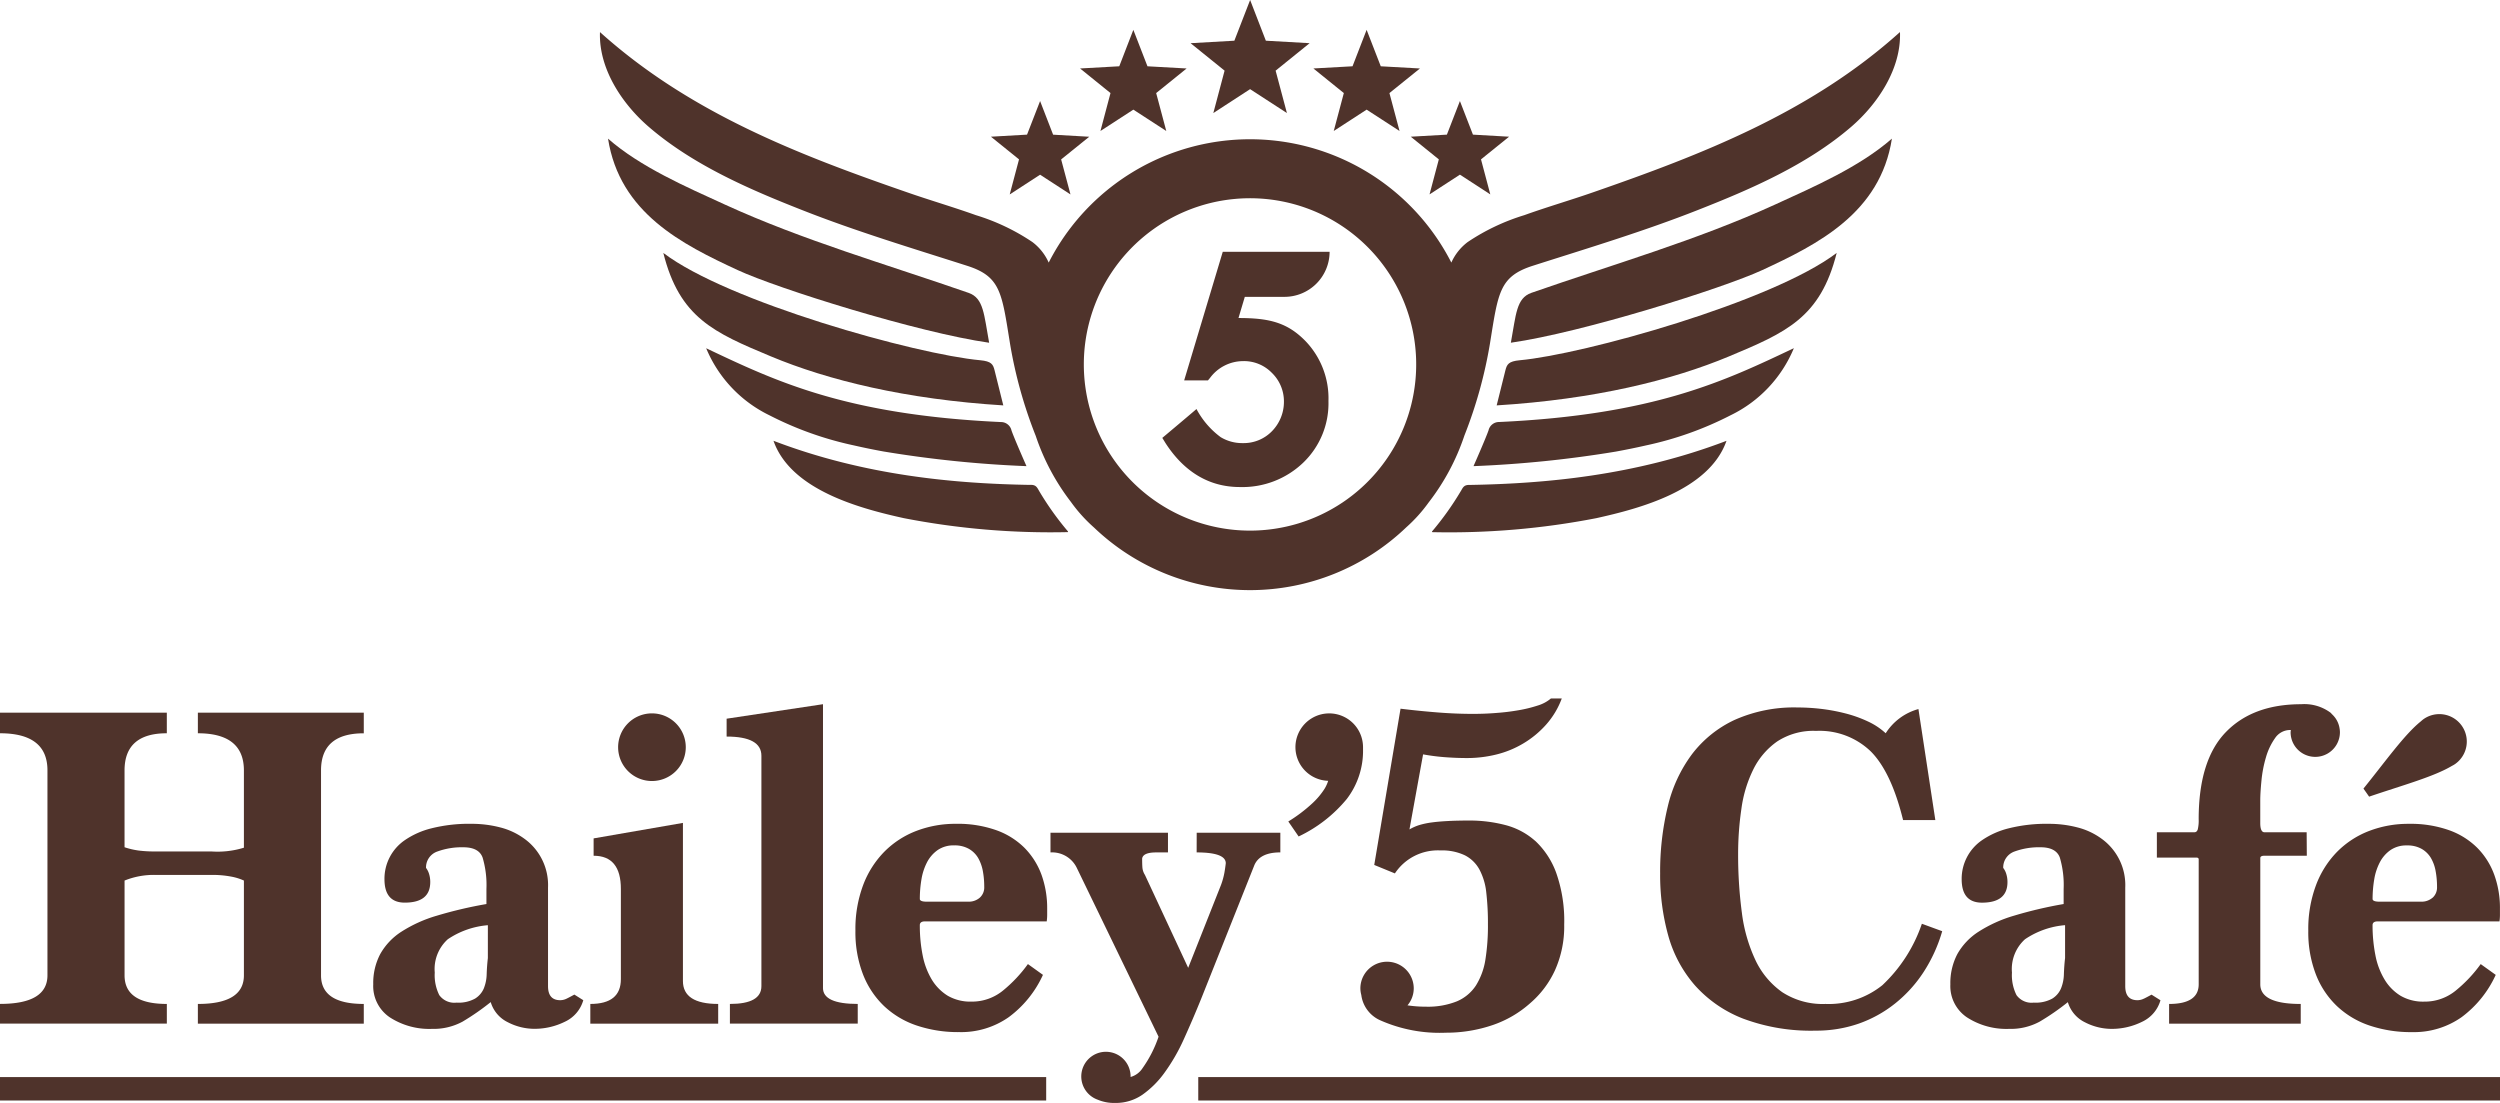 <svg xmlns="http://www.w3.org/2000/svg" width="272" height="120" viewBox="0 0 272 120"><g transform="translate(177.342 98.017)"><path d="M90.427,0,88.711,4.429l-4.763.27,3.7,2.988L86.423,12.3l4-2.6,4.007,2.6L93.2,7.687l3.7-2.988-4.762-.27Z" transform="translate(-131.755 -98.017)" fill="#4f332b"/><path d="M82.448,35.937c-8.059-.136-17.935-.983-27.909-4.8,1.889,5.407,9.541,7.389,14.162,8.414a83.346,83.346,0,0,0,17.864,1.523.376.376,0,0,0,.023-.062,32.005,32.005,0,0,1-3.152-4.422c-.23-.4-.347-.685-.988-.658" transform="translate(-147.725 -81.197)" fill="#4f332b"/><path d="M69.148,35.844a124.234,124.234,0,0,0,15.494,1.585s-1.308-2.959-1.629-3.878a1.172,1.172,0,0,0-1.157-.919c-16.942-.779-24.608-4.5-32.063-8.03a14.113,14.113,0,0,0,6.882,7.294,36.972,36.972,0,0,0,9.2,3.279c1.091.251,2.183.473,3.27.67" transform="translate(-150.303 -84.73)" fill="#4f332b"/><path d="M83.761,34.456c-.21-.815-.788-3.168-.949-3.813s-.332-.984-1.562-1.1c-6.944-.63-27.488-6.354-34.479-11.677,1.762,7.055,5.506,8.668,11.705,11.257S73.135,33.8,83.761,34.456" transform="translate(-151.944 -88.366)" fill="#4f332b"/><path d="M84.337,32c-.566-3.051-.58-4.85-2.233-5.426-8.886-3.093-18.012-5.715-26.5-9.6-4.233-1.934-9.217-4.1-12.732-7.18,1.267,8.089,8.064,11.5,14.106,14.3,4.305,2,19.632,6.81,27.358,7.905" transform="translate(-154.06 -92.726)" fill="#4f332b"/><path d="M104.12,36.594a32.339,32.339,0,0,1-3.154,4.422.345.345,0,0,0,.023.062,83.6,83.6,0,0,0,17.868-1.523c4.615-1.024,12.269-3.006,14.157-8.414-9.974,3.812-19.85,4.66-27.91,4.8-.642-.028-.756.256-.984.658" transform="translate(-122.514 -81.197)" fill="#4f332b"/><path d="M105.527,33.551c-.322.919-1.629,3.878-1.629,3.878a124.283,124.283,0,0,0,15.5-1.585c1.083-.2,2.177-.419,3.267-.67a36.885,36.885,0,0,0,9.2-3.279,14.083,14.083,0,0,0,6.887-7.3c-7.454,3.53-15.12,7.252-32.066,8.032a1.171,1.171,0,0,0-1.156.919" transform="translate(-120.922 -84.73)" fill="#4f332b"/><path d="M106.48,30.643c-.16.645-.739,3-.949,3.813,10.625-.655,19.078-2.738,25.281-5.332s9.946-4.2,11.713-11.257c-7,5.323-27.54,11.047-34.482,11.677-1.23.114-1.4.454-1.563,1.1" transform="translate(-120.035 -88.366)" fill="#4f332b"/><path d="M108.765,26.571c-1.653.576-1.668,2.375-2.234,5.426,7.729-1.1,23.054-5.909,27.359-7.905,6.039-2.8,12.838-6.208,14.1-14.3-3.52,3.083-8.5,5.246-12.728,7.18-8.488,3.881-17.615,6.5-26.5,9.6" transform="translate(-119.492 -92.726)" fill="#4f332b"/><path d="M132.459,53.451a24.607,24.607,0,0,0,3.895-7.282,49.137,49.137,0,0,0,2.793-10.081c.883-5.477,1.008-7.231,4.658-8.4,5.968-1.908,12.087-3.747,17.976-6.073,5.731-2.253,11.838-4.894,16.649-9.033,2.893-2.489,5.47-6.334,5.317-10.32-9.757,8.788-21.627,13.351-33.4,17.439-2.489.867-5.018,1.6-7.493,2.49a23.128,23.128,0,0,0-6.143,2.92,5.729,5.729,0,0,0-1.776,2.233,24.586,24.586,0,0,0-43.807,0,5.7,5.7,0,0,0-1.779-2.238,23.054,23.054,0,0,0-6.138-2.92c-2.481-.889-5.012-1.623-7.493-2.49C63.934,15.618,52.067,11.055,42.307,2.267c-.15,3.986,2.424,7.831,5.32,10.32,4.808,4.138,10.914,6.78,16.645,9.033,5.894,2.326,12.014,4.164,17.978,6.073,3.651,1.164,3.773,2.918,4.658,8.4A48.986,48.986,0,0,0,89.72,46.206a24.492,24.492,0,0,0,3.821,7.172,16.583,16.583,0,0,0,2.515,2.791,24.559,24.559,0,0,0,33.979-.026,16.343,16.343,0,0,0,2.424-2.692M94.949,38.456a18.081,18.081,0,1,1,18.081,18.05,18.082,18.082,0,0,1-18.081-18.05" transform="translate(-154.371 -96.792)" fill="#4f332b"/><path d="M95.24,22.69h0a4.91,4.91,0,0,0,4.916-4.9H88.531l-4.2,13.992h2.589l.231-.28a4.5,4.5,0,0,1,3.566-1.819,4.224,4.224,0,0,1,3.14,1.26,4.324,4.324,0,0,1,1.33,3.16,4.569,4.569,0,0,1-1.318,3.22,4.284,4.284,0,0,1-3.149,1.28,4.524,4.524,0,0,1-2.416-.648,9.1,9.1,0,0,1-2.631-3.06c-1.142.981-3.719,3.14-3.719,3.14l.349.568c1.98,3.06,4.674,4.78,8.089,4.78a9.556,9.556,0,0,0,6.88-2.64,8.946,8.946,0,0,0,2.759-6.715,8.993,8.993,0,0,0-2.44-6.464c-2.009-2.09-4-2.57-7.349-2.57l.687-2.3Z" transform="translate(-132.837 -88.41)" fill="#4f332b"/><path d="M78.373,13.113l3.58-2.324,3.583,2.324-1.1-4.126L87.75,6.311l-4.26-.237L81.953,2.108,80.421,6.073l-4.265.237,3.311,2.677Z" transform="translate(-135.987 -96.878)" fill="#4f332b"/><path d="M71.915,17.3l3.305-2.147L78.527,17.3l-1.017-3.81,3.058-2.467-3.932-.225L75.22,7.137,73.8,10.793l-3.93.225,3.058,2.467Z" transform="translate(-139.4 -94.162)" fill="#4f332b"/><path d="M94.822,13.113,98.4,10.789l3.581,2.324-1.1-4.126L104.2,6.311l-4.262-.237L98.4,2.108,96.866,6.073l-4.259.237,3.313,2.677Z" transform="translate(-127.053 -96.878)" fill="#4f332b"/><path d="M102.526,13.484l-1.011,3.81,3.307-2.147,3.305,2.147-1.012-3.81,3.055-2.466-3.932-.225-1.417-3.656-1.417,3.656-3.932.225Z" transform="translate(-123.324 -94.162)" fill="#4f332b"/><path d="M96.112,52.876c0-.091-.008-.183-.012-.276,0,.119,0,.237.011.357l0-.082" transform="translate(-125.156 -69.607)" fill="#4f332b"/><path d="M145.536,73.51a16.4,16.4,0,0,1-4.3,6.686,9.325,9.325,0,0,1-6.184,2.039,8.072,8.072,0,0,1-4.7-1.275,8.885,8.885,0,0,1-2.915-3.476,17.036,17.036,0,0,1-1.484-5.162,47.385,47.385,0,0,1-.409-6.394,33.893,33.893,0,0,1,.358-4.933,13.828,13.828,0,0,1,1.305-4.3,8.064,8.064,0,0,1,2.583-3.017,7.194,7.194,0,0,1,4.242-1.152,8.033,8.033,0,0,1,5.959,2.247q2.224,2.245,3.5,7.453H147l-1.839-12.076a6.147,6.147,0,0,0-3.561,2.634,7.459,7.459,0,0,0-1.969-1.3,13.744,13.744,0,0,0-2.453-.87,20.048,20.048,0,0,0-2.634-.487,22.41,22.41,0,0,0-2.5-.149,15.876,15.876,0,0,0-6.879,1.352,12.426,12.426,0,0,0-4.654,3.75,15.456,15.456,0,0,0-2.632,5.715,30.075,30.075,0,0,0-.819,7.252,24.545,24.545,0,0,0,.892,6.787,13.823,13.823,0,0,0,2.916,5.406,13.629,13.629,0,0,0,5.243,3.6,21.08,21.08,0,0,0,7.873,1.3,14.1,14.1,0,0,0,4.682-.764,13.513,13.513,0,0,0,3.961-2.195,14.478,14.478,0,0,0,3.1-3.422,16.617,16.617,0,0,0,2.021-4.439Z" transform="translate(-113.778 -71.022)" fill="#4f332b"/><path d="M50.944,54.066a3.68,3.68,0,1,1-3.683-3.67,3.681,3.681,0,0,1,3.683,3.67" transform="translate(-153.674 -70.798)" fill="#4f332b"/><path d="M98.968,54.148c0-.12,0-.237-.011-.356a3.677,3.677,0,0,0-7.343.268v.006a3.669,3.669,0,0,0,3.563,3.667,3.9,3.9,0,0,1-.4.878,8.071,8.071,0,0,1-1.332,1.579,16.445,16.445,0,0,1-2.606,1.968l1.123,1.631a15.24,15.24,0,0,0,5.243-4.083,8.618,8.618,0,0,0,1.764-5.412c0-.048,0-.094,0-.146" transform="translate(-128.013 -70.798)" fill="#4f332b"/><path d="M172.885,51.242c-1.781,1.431-3.87,4.382-6.237,7.308l.309.437.306.44c3.571-1.217,7.059-2.17,9.017-3.351a2.662,2.662,0,0,0,.341-.2,2.985,2.985,0,1,0-3.43-4.887c-.11.08-.208.166-.306.253" transform="translate(-86.846 -70.768)" fill="#4f332b"/><path d="M171.956,52.359a2.633,2.633,0,0,0-.48-1.141.079.079,0,0,0-.02-.025,2.762,2.762,0,0,0-.326-.36c-.046-.043-.08-.1-.127-.143a4.78,4.78,0,0,0-3.223-.941q-5.266,0-8.207,3.049t-2.943,9.462a4.2,4.2,0,0,1-.1,1.113c-.069.2-.187.306-.358.306h-4.091v2.757h4.3c.17,0,.251.068.251.2V80.221q0,2.139-3.22,2.139v2.145h14.322V82.361q-4.4,0-4.4-2.139V66.487c0-.171.154-.254.461-.254h4.6l-.017-2.552h-4.587c-.307,0-.461-.339-.461-1.013V60.24c0-.573.045-1.3.13-2.173a13.383,13.383,0,0,1,.486-2.529,6.9,6.9,0,0,1,.994-2.1,1.975,1.975,0,0,1,1.665-.884c.02,0,.034.006.057.006a1.943,1.943,0,0,0-.031.234,2.683,2.683,0,0,0,5.367,0,2.544,2.544,0,0,0-.043-.434" transform="translate(-94.756 -71.147)" fill="#4f332b"/><path d="M21.528,52.589q5.011,0,5.009,4.049v8.4a9.681,9.681,0,0,1-3.527.41H16.875a13.8,13.8,0,0,1-1.79-.1,8.27,8.27,0,0,1-1.535-.36v-8.35q0-4.052,4.6-4.049V50.344H0v2.245q5.164,0,5.163,4.032v22.3q0,3.116-5.163,3.113v2.145H18.152V82.038q-4.6,0-4.6-3.113V68.614A8.425,8.425,0,0,1,16.875,68H23.01a10.96,10.96,0,0,1,2.12.179,5.888,5.888,0,0,1,1.407.434V78.925q0,3.116-5.009,3.113v2.145H39.58V82.038q-4.657,0-4.652-3.113v-22.3q0-4.034,4.652-4.032V50.344H21.528Z" transform="translate(-177.342 -70.826)" fill="#4f332b"/><path d="M47.38,77.209a1.585,1.585,0,0,1-.716.18q-1.329,0-1.329-1.531V65.141a6.214,6.214,0,0,0-2.591-5.333A7.607,7.607,0,0,0,40.1,58.581a12.276,12.276,0,0,0-3.077-.383,16.8,16.8,0,0,0-4.356.487,8.9,8.9,0,0,0-2.924,1.3A5.086,5.086,0,0,0,27.54,64.22q0,2.553,2.21,2.553,2.775,0,2.771-2.245a2.931,2.931,0,0,0-.127-.87,2.04,2.04,0,0,0-.333-.664,1.83,1.83,0,0,1,1.233-1.783,7.767,7.767,0,0,1,2.825-.46c1.13,0,1.833.377,2.1,1.124a10.542,10.542,0,0,1,.415,3.417v1.634A46,46,0,0,0,33.217,68.2a14.868,14.868,0,0,0-3.833,1.736,6.941,6.941,0,0,0-2.3,2.424,6.756,6.756,0,0,0-.765,3.3,4.1,4.1,0,0,0,1.812,3.6,7.905,7.905,0,0,0,4.58,1.249,6.619,6.619,0,0,0,3.324-.787A26.627,26.627,0,0,0,39.1,77.594a3.559,3.559,0,0,0,1.867,2.195,6.294,6.294,0,0,0,2.887.713,7.41,7.41,0,0,0,3.3-.764,3.685,3.685,0,0,0,2.018-2.349l-.971-.611c-.309.168-.579.314-.819.431M38.789,72.8q-.1.871-.128,1.736a4.454,4.454,0,0,1-.307,1.559,2.415,2.415,0,0,1-.958,1.12,3.714,3.714,0,0,1-2.012.437,2.015,2.015,0,0,1-1.881-.819,4.857,4.857,0,0,1-.492-2.452,4.365,4.365,0,0,1,1.42-3.624,9.1,9.1,0,0,1,4.359-1.528Z" transform="translate(-163.052 -66.584)" fill="#4f332b"/><path d="M51.7,75.334v-17.2l-9.718,1.686v1.888q2.97,0,2.966,3.624v9.8c0,1.807-1.106,2.7-3.324,2.7v2.147H55.536V77.832q-3.838,0-3.836-2.5" transform="translate(-154.739 -66.62)" fill="#4f332b"/><path d="M61.72,80.624V49.748L51.234,51.325v1.944q3.789,0,3.785,2.093v25.06q0,1.941-3.427,1.937V84.5H65.5V82.36q-3.782,0-3.782-1.736" transform="translate(-149.52 -71.148)" fill="#4f332b"/><path d="M78.724,60.825a8.285,8.285,0,0,0-3.092-1.936,12.521,12.521,0,0,0-4.373-.691,11.843,11.843,0,0,0-4.294.765,9.86,9.86,0,0,0-3.48,2.247,10.4,10.4,0,0,0-2.327,3.65,13.608,13.608,0,0,0-.842,4.975,12.759,12.759,0,0,0,.816,4.72,9.533,9.533,0,0,0,2.3,3.471,9.649,9.649,0,0,0,3.555,2.118,14.059,14.059,0,0,0,4.626.715,9,9,0,0,0,5.4-1.636,11.785,11.785,0,0,0,3.706-4.591l-1.636-1.174A15.083,15.083,0,0,1,76.4,76.317a5.331,5.331,0,0,1-3.455,1.226,4.914,4.914,0,0,1-2.581-.636,5.264,5.264,0,0,1-1.741-1.763,8.125,8.125,0,0,1-.994-2.652,16.475,16.475,0,0,1-.307-3.268c0-.273.187-.411.562-.411H81.128a5.022,5.022,0,0,0,.051-.713v-.662a10.739,10.739,0,0,0-.611-3.678,8.162,8.162,0,0,0-1.844-2.934M73.841,66.24a1.826,1.826,0,0,1-1.251.43h-4.5c-.514,0-.767-.1-.767-.3A12.866,12.866,0,0,1,67.5,64.24a6.237,6.237,0,0,1,.614-1.871,3.727,3.727,0,0,1,1.153-1.317,3.031,3.031,0,0,1,1.788-.507,3.12,3.12,0,0,1,1.611.38,2.762,2.762,0,0,1,1,.987,4.5,4.5,0,0,1,.512,1.417,9.3,9.3,0,0,1,.153,1.723,1.5,1.5,0,0,1-.488,1.187" transform="translate(-144.588 -66.584)" fill="#4f332b"/><path d="M89.972,60.97q3.169,0,3.169,1.178c-.032.3-.083.65-.151,1.044a7.95,7.95,0,0,1-.36,1.3l-3.578,9.036L84.347,63.421a1.768,1.768,0,0,1-.279-.841c-.019-.288-.025-.605-.025-.946.068-.44.577-.664,1.531-.664h1.279V58.828H74.07V60.97a2.983,2.983,0,0,1,2.864,1.686l8.894,18.367a13.186,13.186,0,0,1-1.761,3.447,2.25,2.25,0,0,1-1.281.932l0-.038A2.683,2.683,0,1,0,79.2,87.871a4.59,4.59,0,0,0,1.93.356,5.083,5.083,0,0,0,2.939-.892,10.22,10.22,0,0,0,2.426-2.426,20.481,20.481,0,0,0,2.074-3.6c.626-1.381,1.268-2.866,1.916-4.468l5.731-14.392c.37-.986,1.33-1.482,2.862-1.482V58.828h-9.1Z" transform="translate(-137.119 -66.244)" fill="#4f332b"/><path d="M114.944,64.84a7.832,7.832,0,0,0-3.273-1.734,15.39,15.39,0,0,0-3.864-.485c-.886,0-1.659.017-2.324.052s-1.254.083-1.764.152a8.631,8.631,0,0,0-1.358.28,5.058,5.058,0,0,0-1.1.485l1.483-8.167c.75.137,1.518.239,2.3.3s1.622.1,2.509.1a13.235,13.235,0,0,0,3.146-.383,10.7,10.7,0,0,0,2.938-1.2,10.5,10.5,0,0,0,2.483-2.044,8.933,8.933,0,0,0,1.714-2.858h-1.179a4.011,4.011,0,0,1-1.432.769,14.458,14.458,0,0,1-2.072.51,23.8,23.8,0,0,1-2.452.3c-.87.072-1.714.1-2.532.1-1.2,0-2.446-.049-3.759-.151s-2.686-.237-4.117-.413l-2.861,17,2.247.921a5.6,5.6,0,0,1,4.961-2.5,5.756,5.756,0,0,1,2.659.534,3.736,3.736,0,0,1,1.583,1.554,6.817,6.817,0,0,1,.742,2.518,29.126,29.126,0,0,1,.177,3.438,23.317,23.317,0,0,1-.276,3.839,7.481,7.481,0,0,1-1.023,2.8,4.634,4.634,0,0,1-2.072,1.733,8.476,8.476,0,0,1-3.381.584,13.275,13.275,0,0,1-2-.146,2.861,2.861,0,0,0,.68-1.842,2.9,2.9,0,0,0-5.806,0,2.848,2.848,0,0,0,.1.712A3.5,3.5,0,0,0,98.1,84.364a15.955,15.955,0,0,0,7.137,1.341,15.632,15.632,0,0,0,5.109-.842,11.871,11.871,0,0,0,4.038-2.359,10.437,10.437,0,0,0,2.713-3.6,11.622,11.622,0,0,0,1-4.953,15.654,15.654,0,0,0-.87-5.638,8.934,8.934,0,0,0-2.276-3.473" transform="translate(-125.254 -71.364)" fill="#4f332b"/><path d="M158.593,77.209a1.575,1.575,0,0,1-.716.18q-1.331,0-1.33-1.531V65.141a6.214,6.214,0,0,0-2.591-5.333,7.607,7.607,0,0,0-2.642-1.226,12.246,12.246,0,0,0-3.075-.383,16.847,16.847,0,0,0-4.359.487,8.908,8.908,0,0,0-2.923,1.3,5.086,5.086,0,0,0-2.207,4.237q0,2.553,2.21,2.553,2.775,0,2.773-2.245a2.931,2.931,0,0,0-.128-.87,1.954,1.954,0,0,0-.335-.664A1.835,1.835,0,0,1,144.5,61.21a7.773,7.773,0,0,1,2.825-.46c1.129,0,1.833.377,2.106,1.124a10.551,10.551,0,0,1,.413,3.417v1.634a45.924,45.924,0,0,0-5.422,1.275,14.891,14.891,0,0,0-3.833,1.736,6.959,6.959,0,0,0-2.305,2.424,6.79,6.79,0,0,0-.765,3.3,4.1,4.1,0,0,0,1.813,3.6,7.9,7.9,0,0,0,4.578,1.249,6.617,6.617,0,0,0,3.325-.787,26.491,26.491,0,0,0,3.068-2.121,3.561,3.561,0,0,0,1.866,2.195,6.326,6.326,0,0,0,2.892.713,7.4,7.4,0,0,0,3.3-.764,3.694,3.694,0,0,0,2.018-2.349l-.971-.611c-.306.168-.582.314-.818.431M150,72.8c-.068.581-.108,1.158-.128,1.736a4.385,4.385,0,0,1-.31,1.559,2.4,2.4,0,0,1-.954,1.12,3.731,3.731,0,0,1-2.014.437,2.015,2.015,0,0,1-1.881-.819,4.857,4.857,0,0,1-.492-2.452,4.365,4.365,0,0,1,1.42-3.624A9.111,9.111,0,0,1,150,69.224Z" transform="translate(-102.662 -66.584)" fill="#4f332b"/><path d="M183,63.759a8.093,8.093,0,0,0-1.841-2.934,8.266,8.266,0,0,0-3.091-1.936A12.533,12.533,0,0,0,173.7,58.2a11.861,11.861,0,0,0-4.294.765,9.86,9.86,0,0,0-3.48,2.247,10.371,10.371,0,0,0-2.322,3.65,13.608,13.608,0,0,0-.844,4.975,12.759,12.759,0,0,0,.816,4.72,9.475,9.475,0,0,0,2.3,3.471,9.636,9.636,0,0,0,3.552,2.118,14.081,14.081,0,0,0,4.631.715,8.994,8.994,0,0,0,5.394-1.636,11.837,11.837,0,0,0,3.7-4.591l-1.634-1.174a14.961,14.961,0,0,1-2.686,2.858,5.316,5.316,0,0,1-3.455,1.226,4.887,4.887,0,0,1-2.575-.636,5.194,5.194,0,0,1-1.741-1.763,7.992,7.992,0,0,1-1-2.652,16.707,16.707,0,0,1-.309-3.268c0-.273.188-.411.563-.411h13.245a5.023,5.023,0,0,0,.051-.713v-.662A10.63,10.63,0,0,0,183,63.759m-6.723,2.481a1.831,1.831,0,0,1-1.254.43h-4.5c-.511,0-.768-.1-.768-.3a13.042,13.042,0,0,1,.179-2.125,6.111,6.111,0,0,1,.616-1.871,3.719,3.719,0,0,1,1.15-1.317,3.039,3.039,0,0,1,1.79-.507,3.123,3.123,0,0,1,1.612.38,2.789,2.789,0,0,1,1,.987,4.317,4.317,0,0,1,.511,1.417,9.3,9.3,0,0,1,.154,1.723,1.507,1.507,0,0,1-.485,1.187" transform="translate(-88.96 -66.584)" fill="#4f332b"/><rect width="141.629" height="2.549" transform="translate(-46.971 19.169)" fill="#4f332b"/><rect width="113.825" height="2.549" transform="translate(-177.342 19.169)" fill="#4f332b"/></g></svg>